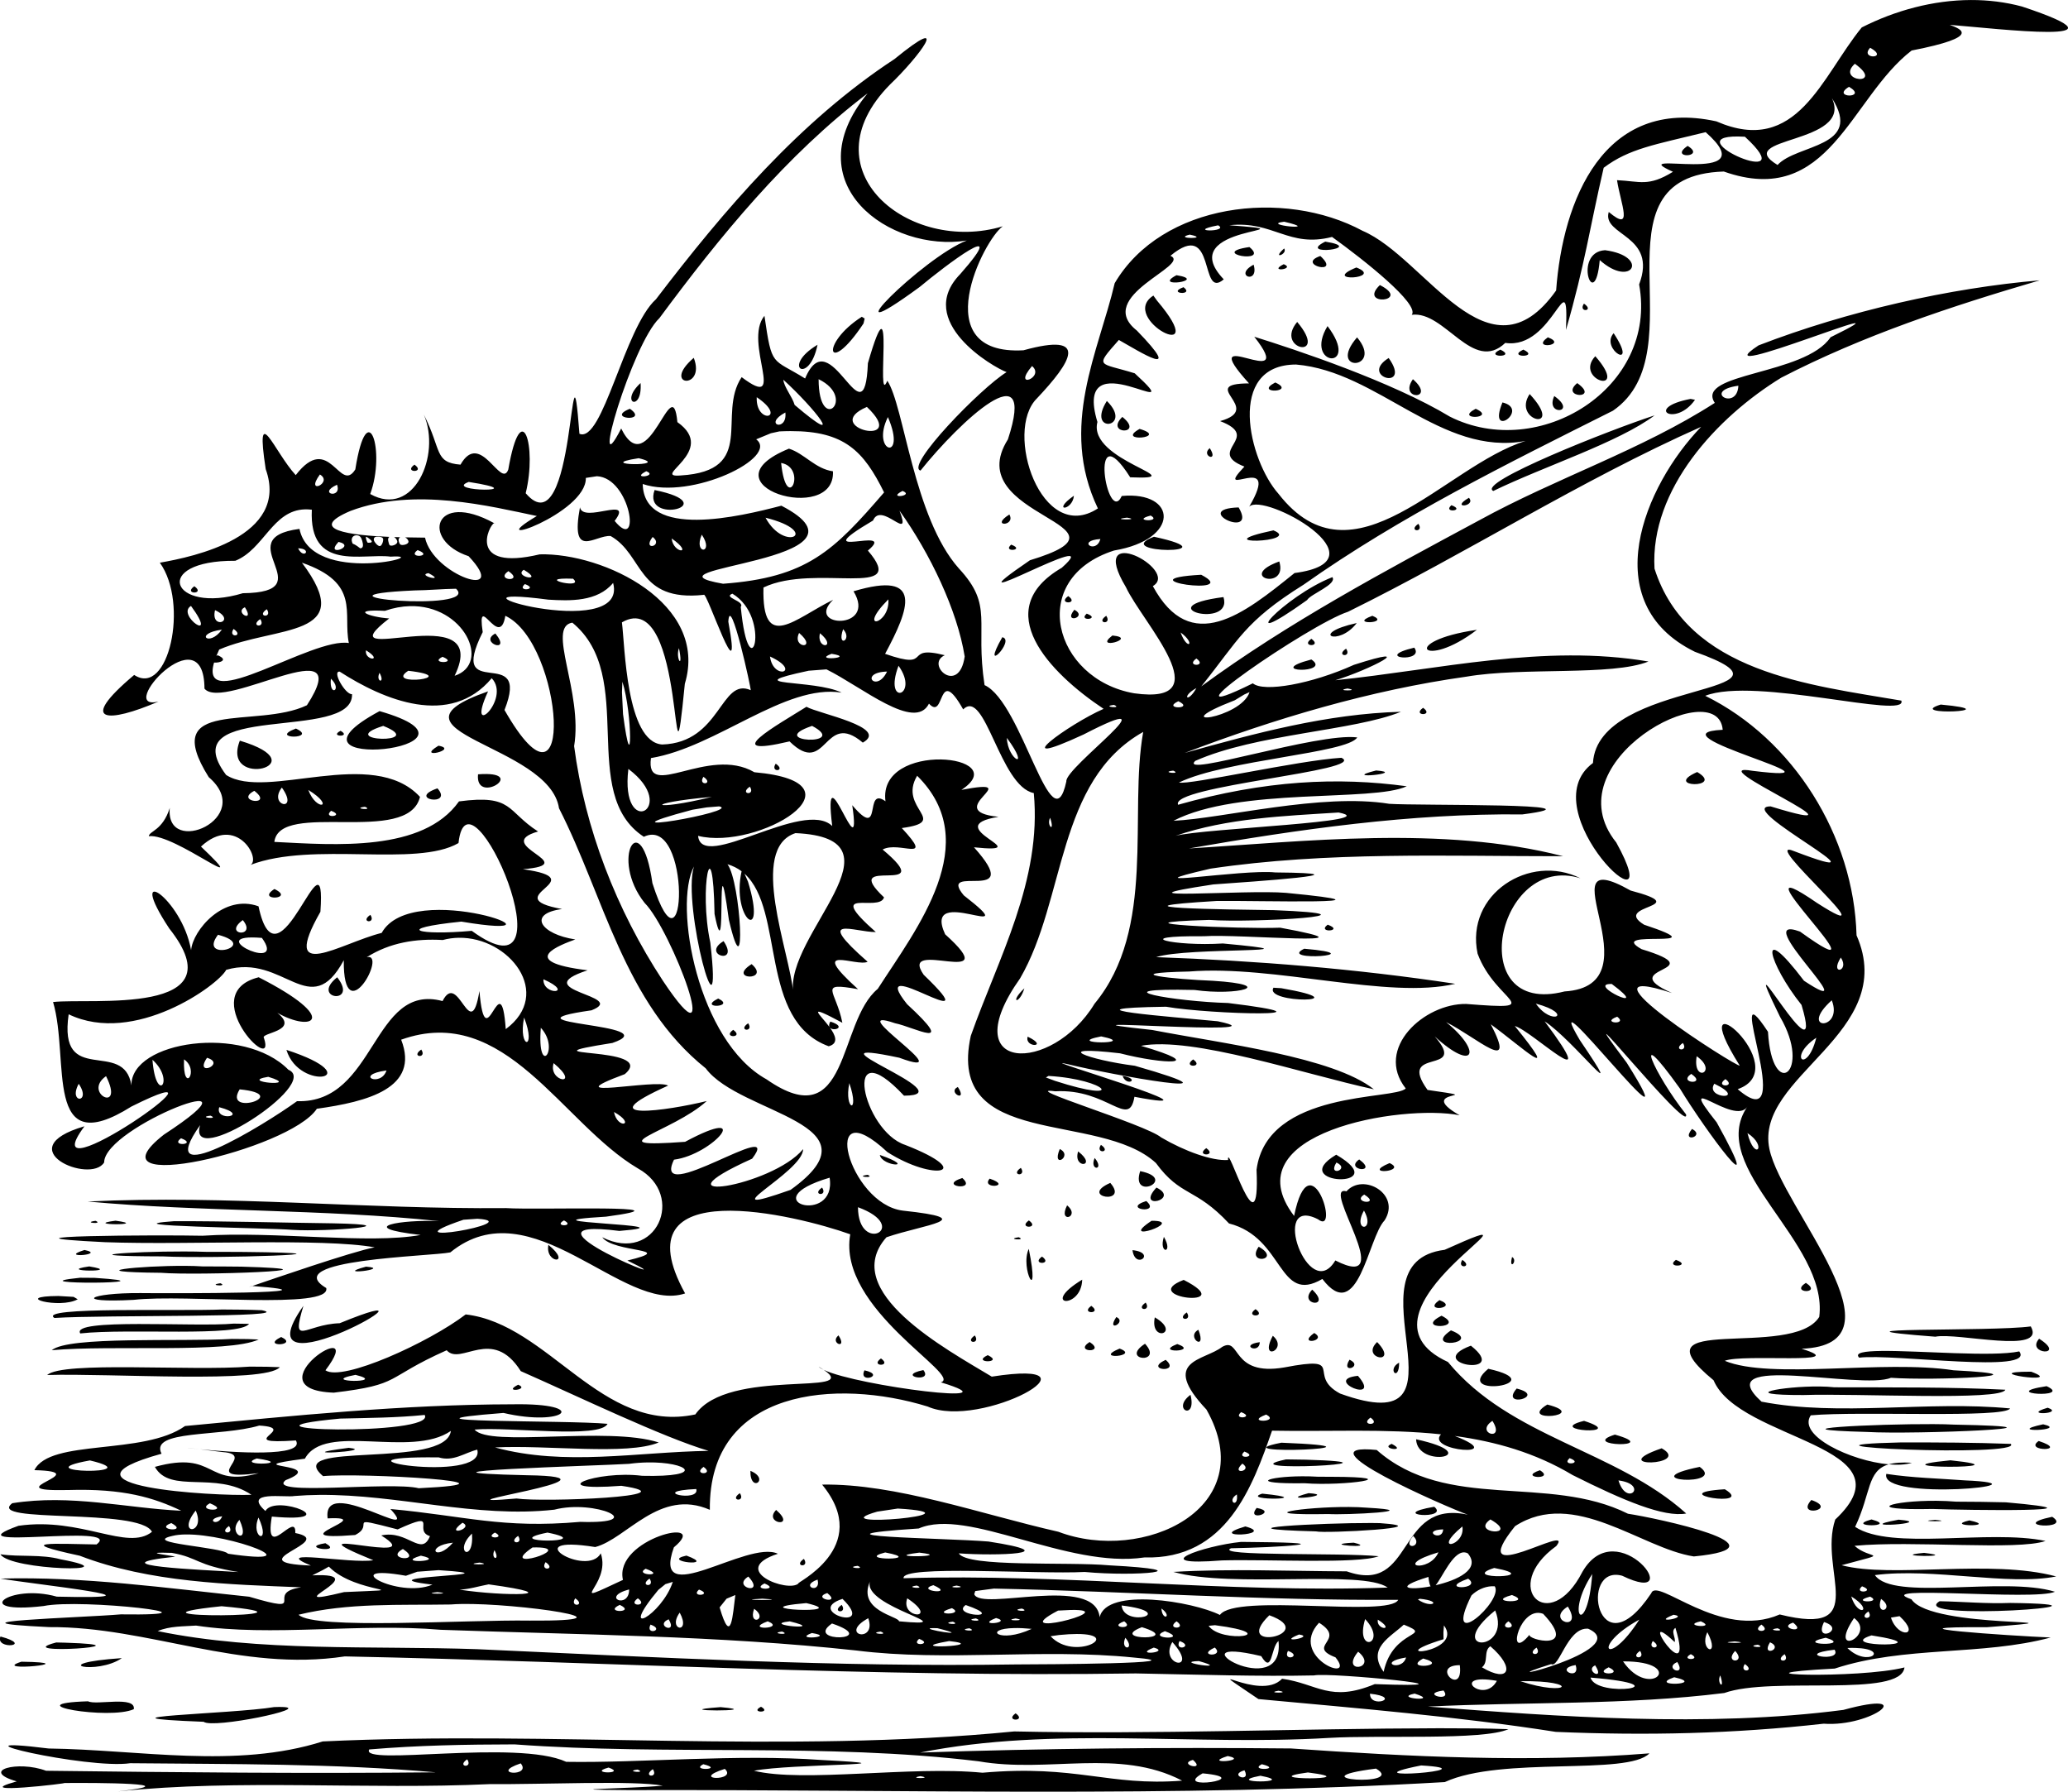 <?xml version="1.0" encoding="UTF-8"?>
<svg width="177.64mm" height="153.88mm" version="1.1" viewBox="0 0 629.44 545.25" xmlns="http://www.w3.org/2000/svg">
<g transform="translate(-25.874 -233.25)">
<path transform="translate(29.643 242.98)" d="m596.14-9.723c-11.503 0.031-23.037 3.168-33.244 8.344-12.177 14.89-19.649 39.307-44.242 28.582-34.396-7.556-46.793 24.103-48.781 51.469-20.571 29.021-39.704-9.98-58.902-18.154-23.96-12.923-61.088-8.47-75.461 15.934-4.838 20.729-17.056 43.562-5.113 68.547-17.242 11.231-28.694-23.498-18.557-33.484 10.422-11.044 16.313-20.275-4.092-14.645-30.014 1.675-12.06-33.766-6.301-37.732-28.398 8.586-60.1-17.022-34.332-43.131 8.785-8.368 19.258-22.36 1.381-7.769-28.827 18.894-51.816 45.872-72.604 73.1-9.645 8.684-16.209 43.929-23.299 40.939-2.881-38.064-0.999 36.009-16.357 18.092 3.538-14.313-1.31-30.082-5.297-7.211-2.216 6.074-8.458-12.181-14.547-1.484-8.059-0.641-5.635-4.39-11.158-15.236 5.321 12.386-3.084 31.597-16.318 24.176 4.801-13.011-0.869-30.713-4.539-7.484-4.734 7.606-7.852-11.637-18.133 1.736-6.529-7.06-12.42-23.23-9.139-1.834 7.355 20.54-21.94 26.692-32.221 28.482 8.923 12.435 2.645 41.029-7.814 34.16-17.629 14.818-7.88 14.669 7.393 8.1-13.401 3.242 13.9-27.145 14.006-3.934 5.871 7.093 46.861-19.131 31.178 5.053-15.382 7.383-45.246-2.587-29.877 21.889 14.515 12.464-13.319 24.548-11.865 9.362-2.183 6.892-6.169 6.973-6.385 8.601 7.881-1.002 32.957 19.424 15.881 3.16 10.788-10.016 18.392 3.841 15.061 5.58 19.057-7.27 50.47 0.843 63.324-6.65 2.895-26.718 36.099 50.089 4.031 26.709-16.142 1.471-24.393-0.619-3.174-2.805 38.056 6.388-14.89-13.456-24.24 3.436-12.541 3.118-31.268 15.713-18.648-6.42 1.96-27.835-12.869 26.486-18.84-1.674-10.607-3.843-19.973 7.256-20.523 13.344-2.779-15.917-20.3-27.292-6.639-6.592 21.259 26.835-24.068 21.066-35.369 22.381 5.19 17.571-3.202 48.801 23.834 31.809 37.196-18.563-31.884 29.649-14.275 5.998-23.548 6.868 1.849 17.783 5.988 11.004-9e-3 -10.946 52.515-30.888 18.191-8.465-24.432 19.112 38.345 4.705 46.547-7.867 15.369-2.147 31.437-6.244 25.662-21.018 31.7-11.348 48.854 25.484 72.07 39.178 14.798 8.154 5.533 29.201-10.869 20.947 3.475 4.831 23.437 3.269 7.656 7.08 22.051 10.635-38.236-13.579-2.445-9.006 24.774-2.006-34.979-2.516-4.049-4.344 28.126-3.794-20.796-1.964-30.492-2.606-42.41 0.395-85.025-4.068-127.29-2 34.456 3.191 71.656 2.228 106.99 5.967-11.152-0.53-26.352 1.85-5.646 4.211-15.771 2.885-44.292-1.226-66.385 0.234-12.515-0.296-69.7 9e-3 -29.621 1.965 25.673 0.922 66.16-1.322 82.018 1.568-6.812 1.244-32.472 10.148-37.248 11.76 30.499 2.313-24.962 2.276-34.008 2.16-15.822-0.103-20.814 3.055-2.106 2.061 15.889-1.823 60.171 3.119 58.627-3.598-14.719-8.732 31.887-9.613 37.766-10.848 24.761-20.141 52.527 18.798 71.459 12.49-20.563-37.235 34.154-23.761 50.262-17.996-4.054 22.808 34.503 42.987 27.576 45.049 24.249 7.329-25.111 1.185-35.611-3.775 11.989 8.136-29.145-0.821-39.115 13.543-28.573 6.095-44.576-27.503-69.895-30.434-11.124 8.514-37.575 20.574-42.689 17.006 13.786-18.171-23.675 5.836 2.527 6.807 20.989-2.523 15.035-4.279 34.375-12.908 4.273 4.871 13.855-7.434 22.553 6.357 17.833 7.858 43.055 20.064 57.164 24.262-21.633 0.324-43.757 4.758-65-1.041 15.699-0.831 40.245 2.487 49.832-1.516-15.564-5.035-51.665 1.572-56.053-3.922 10.553-0.94 38.137 2.885 40.471-1.752-12.235-1.189-71.045-0.221-31.68-3.309 18.698 4.361 26.761-3.049 2.789-2.631-33.29 0.048-66.568 3.454-99.717 6.613-12.708 9.021-41.081 3.807-45.85 13.426 19.691 0.488-13.166 6.573 10.266 6.051 16.914-0.523 26.177 2.359 34.441 6.307-16.817-0.798-33.581-5.123-51.436-2.297-8.292 6.29 38.813 1.327 42.518 8.713-7.512 5.981-21.416-4.598-40.631-1.842-22.18 7.94 32.749-0.966 23.746 5.678-12.634-0.202-25.994-1.065-5.102 3.432 21.201 8.184 45.764 8.745 67.404 9.615-11.761 1.716 3.316 8.51-15.814 2.861-25.156-2.612-50.323-6.197-75.678-5.518 10.164 1.781 54.885 6.407 17.107 5.498-14.655-4.133-26.59 5.489-4.033 2.857 11.357-2.363 57.997 3.016 23.516 2.533-12.017 1.048-57.369 2.204-21.785 3.879 30.192-0.198 58.135 13.745 89.977 8.914 80.261 1.653 160.46 6.413 240.75 5.182 19.799 0.373 37.374 0.962 54.256 0.607 4.207-1.038 55.577 3.989 18.463 2.647-13.678 5.651-17.3-0.072-28.197-1.647-6.929 7.408-27.22-7.41-7.205 6.199 30.293 2.825 60.469 5.271 90.518 9.984 27.58 1.167 54.128 0.587 81.516-2.49 14.828 1.068 29.309-10.585 6.012-4.197-41.585 5.417-87.021 2.011-126.48-1.014 29.865-1.477 60.517-0.398 90.223-4.129 14.562-5.192 53.755 1.622 54.848-7.783-13.795 3.535-57.149 2.257-21.23 0.346 21.288-6.988 44.731-3.814 65.734-9.453-12.699-0.542-53.905-3.318-19.395-3.135 36.58-2.846-16.98 0.781-22.992-8.496-13.231-4.523 37.397 0.547 43.684-2.293-15.547-4.769-49.325 2.97-54.807-5.068 17.691-2.296 40.641 3.323 55.193 0.408-20.028-5.388-49.884 0.651-65.328-3.412 15.649-4.273 8.655-1.567 3.941-5.908 17.501-1.685 49.669 1.504 58.133-1.477-17.323-3.635-46.942 3.031-57.957-4.293 4.883-10.237 3.571-17.091 10.227-19.023-11.534-1.042-27.898-8.73-23.732-14.916 14.81-1.358 59.085 0.955 60.672-2.098-25.075-2.431-51.833 2.562-75.662-2.062-16.628-15.136 30.436-3.486 39.389-7.266 13.087 0.935 50.056-0.693 19.064-2.285-21.473-3.289-55.631 2.919-69.633-2.879 5.36-2.234 39.566 1.329 23.377-3.676 33.148-1.248-5.96-42.685-9.787-60.766-4.694-22.292 39.584-35.169 26.516-65.045-0.81-30.202-19.256-59.713-46.053-72.895 15.158-5.923 61.887 7.376 59.684 1.467-27.889-4.774-65.044-8.544-75.125-40.172-1.4-24.115 19.038-46.146 38.592-58.111 24.947-12.899 51.9-21.781 78.658-29.619-27.358 2.326-58.507 9.352-85.582 19.795-19.363 12.745 52.336-17.443 21.912-2.469-7.78 11.591-41.344 10.781-35.232 19.971-22.294 14.35-48.169 22.807-71.723 35.742-28.883 15.521-58.186 31.156-84.572 50.523 11.441-14.234 13.11-19.678 31.141-30.945 29.421-20.795 62.011-36.831 94.16-52.943 26.435-18.207-8.064-71.487 33.738-72.787 32.119 11.355 38.395-22.377 57.174-36.828 21.821-4.247 14.732-6.598 11.59-7.812 14.628 1.163 58.131 6.43 22.018-5.57-5.088-1.37-10.31-1.998-15.539-1.984zm-25.043 445.63c2.736 0.247 5.203 0.123 7.057-0.486-3.061-0.192-5.325-0.017-7.057 0.486zm-324.12-28.738c-0.456-0.31-0.965-0.637-1.58-0.998 0.318 0.324 0.861 0.658 1.58 0.998zm-173.96-25.543c-0.044-3e-3 -0.065-6e-3 -0.109-0.01-1.31 0.48-0.911 0.354 0.109 0.01zm492.44-376.82c6.029 3.349-3.425 3.663 0 0zm-4.658 4.865c9.438 6.817-6.08 5.526 0 0zm-1.785 7.016c6.072 3.556-5.761 3.519 0 0zm-298.71 1.984c-22.721 27.615 6.92 48.546 30.184 44.795-13.181 5.023-44.08 35.901-14.34 14.143 7.879-6.582 28.206-21.945 12.355-3.932-14.044 14.396 10.131 28.41 14.107 29.84-7.862 4.828-30.966 28.634-26.203 29.961 11.814-14.759 35.712-37.224 26.604-9.5-15.112 23.929 42.603 25.901 6.697 36.793-28.82 19.687 25.004-11.334 9.699 2.287-22.059 12.831-3.867 31.888 12.729 42.93-10.42 4.552-30.824 19.247-6.094 7.803 29.101-15.03-5.799 10.023-5.246 14.285-4.378 20.24-13.42-24.124-24.895-29.311-2.956-19.41 2.876-23.999-7.82-35.506-13.806-15.512-16.68-49.605-21.779-57.117-3.721 9.039 2.661-34.989-5.91-5.34-1.021 25.118-11.402-13.834-19.109 4.656-10.163-6.342-10.078-3.178-12.375-19.08-6.614 8.05 7.331 29.42-6.939 18.666-7.662 11.46 4.899 28.505-18.568 29.92-9.489 0.782 11.578-7.392-0.992-16.234-1.571-16.663-8.703 18.957-17.107 1.941-9.901 19.392 3.337-25.796 11.629-33.574 18.422-24.877 38.597-49.634 63.375-68.426zm293.51 1.473c9.643 15.063-10.72 13.932-16.545 20.332-14.241-8.603 23.185-6.193 16.545-20.332zm-38.434 10.346c19.4 17.085-26.007 4.881-9.941 12.059-7.524 4.631-10.021 2.871-17.035 2.551 1.093 7.16 5.156 16.157-2.514 9.676-2.172 7.324 14.981 6.869 9.244 22.057 5.794 31.524-30.5 53.884-57.619 40.221-17.786-10.727-47.042-20.418-59.518-24.309 14.203 18.054-19.236-5.237-1.594 14.201-16.209 0.082 4.928 7.668-8.809 11.475 13.133 5.02-4.688 9.133 7.402 13.844-10.234 10.792 11.828-5.47 1.457 12.209 4.262-4.592 42.502 16.404 13.797 20.186-15.574 12.571-31.572 25.312-43.125 3.973 8.438-4.875-20.445-20.102-8.197 0.316 4.991 10.75 29.255 36.042 2.512 32.305-24.54-4.265-32.812-34.911-6.127-43.447 20.271-3.392 19.253-18.155 2.353-16.6-4.399 9.614-10.308-26.008 2.568-5.686 20.096 0.837-13.08-4.906-9.975-16.83-7.927-26.069 29.573 1.918 11.357-14.814-10.947-3.413-12.404-1.579-4.836-10.152 6.458 3.629 20.313 12.441 5.484-2.857-13.306-10.509 16.831-19.851 10.219-22.76 14.115-11.737 8.676 13.685 16.229 7.17-16.173-16.876 29.951-14.297 1.691-16.465 13.5-1.425 18.008 6.962 31.27 3.562 9.73 6.993 26.737 20.468 24.266 23.693 10.056-1.312 18.583 17.978 28.465 8.553 14.768 2.237 19.392-25.889 18.469-3.947 5.835-20.228 7.168-30.844 11.475-49.344 7.748-5.852 15.586-7.041 31.031-10.838zm9.863 1.316c0.633 0.006 1.328 0.03 2.09 0.074 18.75 17.24-21.711-0.256-2.09-0.074zm-15.34 2.865c-6.045 4.039 5.84 3.535 0 0zm-122.81 23.07c12.309 2.894-7.729 0.939 0 0zm-20.1 1.1c3.72 2.099-10.534 2.039 0 0zm-8.65 2.83c6.769 1.389-5.466 1.331 0 0zm41.254 2.131c-9.091 4.513 12.998 2.053 0 0zm-23.082 1.652c-12.898 1.855 6.557 5.357 0 0zm10.572 0.426c-4.035 3.596 1.241 1.728 0 0zm97.672 0.531c-10.007 0.609-3.075 19.719-1.615 3.01 9.816 8.767 15.349-1.183 1.615-3.01zm-86.66 1.766c-7.689 2.624 6.708 6.136 0 0zm-11.137 2.494c-5.067 2.573 3.838 1.526 0 0zm-9.164 0.145c-6.407 3.427 1.802 6.183 0 0zm31.271 0.855c-11.265 4.608 8.731 3.421 0 0zm-54.754 2.35c-7.721 4.08 9.997 1.603 0 0zm61.914 3c-6.881 6.588 9.941 5.085 0 0zm-59.768 0.65c-5.361 1.97 3.534 2.66 0 0zm-9.174 2.549c-10.943 6.986 18.558 22.117 1.113 1.551zm131.05 2.451c-1.907 2.876 3.437 2.339 0 0zm-219.8 4c-12.916 8.27-10.582 18.745 0.525 2.041l0.35-1.506zm132.52 1.574c-7.091 8.464 9.989 11.841 0 0zm9.234 1.264c-7.489 12.382 10.436 13.76 0 0zm87.088 2.162c-4.313 4.854 7.913 11.974 0 0zm-20.023 1.252c-5.498 3.882 6.377 2.416 0 0zm-58.074 0.014c-9.391 10.888 8.313 9.892 0 0zm-164.22 2.254c-11.283 6.769-2.552 12.507 0 0zm207.83 1.48c-5.269 2.479 5.269 2.479 0 0zm7 0c-5.269 2.479 5.269 2.479 0 0zm21.902 2c-6.707 7.214 10.906 12.448 0 0zm-274.4 0.496c-10.18 8.731 3.803 9.867 0 0zm211.51 0.057c-9.28 5.754 7.278 10.223 0 0zm-28.188 1.984c25.075 2.122 44.121 28.096 69.877 23.252-24.628 7.572-52.353 45.491-75.215 16.098-9.036-10.127-16.078-39.327 5.338-39.35zm-80.361 0.461c4.098 3.442-6.282 7.389 0 0zm-64.961 4.002c11.835 5.744 0.017 17.216 0 0zm180.89 0c-4.575 6.486 7.329 6.446 0 0zm-191.62 0.168c9.361 8.506 19.733 21.515 3.432 7.664-0.674-2.439-3.268-5.488-3.432-7.664zm149.72 0.832c-6.821 3.56 6.741 3.018 0 0zm-193.18 0.166c-6.673 6.15 0.657 8.984 0 0zm285.09 0.025c-5.483 4.532 7.157 5.072 0 0zm49.047 0.789c-0.347 7.888-11.319 1.598 0 0zm-63.525 2.533c-5.529 8.332 10.992 11.863 0 0zm7.492 0.609c-2.902 6.215 7.299 5.18 0 0zm-242.75 0.359c9.673 6.519-0.354 8.49 0 0zm284.23 0.518c-14.383 2.764-4.602 8.767 1.355 0.268zm-177.66 0.621c-6.477 10.274 8.326 8.249 0 0zm120.41 0.449c-4.771 11.599 8.591 2.085 0 0zm-193.45 1.369c13.377 12.711-14.621 6.301 0 0zm-72.135 0.561c-7.753 3.079 6.073 4.228 0 0zm257.44 0c-6.821 3.56 6.741 3.018 0 0zm-210.12 1.131c0.684 6.049-7.032 3.762 0 0zm264.58 0.877c-13.488 4.368-54.34 20.521-49.105 23.008 15.403-7.491 38.141-14.775 49.105-23.008zm-162.01 0.469c-5.575 5.419 6.979 5.605 0 0zm-71.359 0.047c5.966 13.837-5.363 10.848 0 0zm247.52 2.977c-17.368 17.947-32.201 53.582-1.908 68.453 38.055 13.612-29.55 8.037-31.014 33.848-19.587 14.45 24.156 55.002 7.092 24.189-19.848-24.688 30.925-51.501 32.402-34.299-23.483 1.113 42.742 16.614 9.125 12.494-17.491-3.041 40.36 21.534 5.461 10.818-12.001 0.02 40.233 26.24 7.152 13.629-11.557-4.79 30.908 31.092 6.996 15.773-28.414-19.564 24.749 30.319-5.205 8.697-16.276-5.936 21.501 28.345 1.209 14.963-14.552-19.185-10.78-5.153-0.75 7.361 7.817 26.077-21.387-26.704-6.564 3.572 9.949 16.911-2.423 26.049-3.647 4.598-14.614-22.167 9.978 33.886-9.219 17.467 18.354-6.42-17.846-36.529 0.609-7.193-0.4 0.842-53.102-32.678-20.592-22.072-18.309-8.049 13.485-6.399-9.268-13.346-11.494-6.417 24.854 0.549 0.76-7.443-10.102-6.211 15.935-5.103-4.102-10.395-27.478-15.505 9.074 28.902-20.104 30.705-30.959 7.949-20.613-42.414 4.826-34.441-15.424-7.723-35.115 4.835-31.295 22.947 5.485 14.865 21.921 17.302-3.49 15.301-12.723-0.189-27.97 13.523-18.385 25.715-3.253 3.584-42.22 0.317-45.408 24.744 1.182 26.449-9.014-9.331-8.672-2.971-4.862 0.344-13.196-2.671-20.355-6.865-4.809-4.005-44.012-15.664-32.275-14.041 16.045-0.914 22.467 11.616 24.137 1.67 31.602 5.995-32.866-12.858-20.365-9.934 13.51 3.325 57.779 11.179 20.496 0.498-14.215-1.817-26.212-6.319-4.518-3.791 13.281 3.413 27.288 3.844 6.371-2.287 15.853-2.914 49.167 8.535 70.9 13.242-12.402-9.851-46.195-13.941-67.475-18.059-40.118-4.297 43.406 2.238 19.953-2.648-13.851-1.38-49.392-3.927-15.742-4.426 13.96 2.408 55.419 3.325 18.885-1.135-16.035-0.417-40.618-4.651-10.207-3.965 13.13 1.873 25.63-1.525 5.531-2.799-11.406-0.442-30.061-2.327-7.121-2.82 25.897-2.07 60.615 8.582 80.938 3.738-30.085-4.562-60.76-7.043-91.039-8.111 9.518-3.167 54.193-1.008 20.314-4.158-14.861 0.94-29.267-2.405-5.746-2.203 10.498-0.781 55.993 3.409 23.188-2.6-11.821 0.471-55.039-1.394-21.602-2.367 13.466 0.971 55.988-1.568 19.582-2.971-14.334-0.208-53.492-0.637-17.289-2.795 12.454-0.169 60.079 1.282 21.049-2.473-12.221-1.052-55.899 2.538-22.104-2.559 11.585-0.83 49.88-3.381 18.9-3.648-10.025-1.094-47.302 5.219-19.719-1.162 35.484-5.26 71.714-3.763 107.29-3.773-36.719-9.477-79.181-4.436-113.87-2.371 33.508-5.829 67.359-10.705 101.48-10.355 27.233-3.532-31.787-2.612-40.529-3.225-20.703-3.362-50.625 4.473-65.67 5.164 19.905-10.319 60.757-5.644 71.004-10.506-20.949-2.853-43.071-1.862-69.607 5.629-2.608-5.723 58.325-10.381 49.707-14.295-13.253 0.801-46.316 8.369-49.441 7.529 14.504-6.982 51.302-8.863 54.27-13.727-12.037-1.536-54.457 12.378-49.346 7.16 18.675-8.287 48.398-9.133 62.648-14.963-22.527 0.623-44.321 6.521-65.838 12.535 27.462-10.448 56.495-19.118 85.77-23.221 17.198-2.968 44.275-0.143 55.41-4.611-31.824-5.411-63.747 2.454-95.311 5.699 10.267-3.109 26.317-11.35 5.654-4.686-12.931 5.854-27.501 8.423-30.768 5.625-31.29 15.465 17.567-18.132 28.959-21.77 36.328-17.899 70.457-39.837 107.49-56.287zm-170.91 0.629c-7.632 4.234 9.308 2.714 0 0zm-106.24 0.668c16.354-0.043 22.253 6.043 28.467 18.658-15.376 17.819-23.444 25.915-49.008 27.793-28.376-4.957 50.744-6.643 17.744-23.752-12.647 3.312-41.814 10.312-42.205-6.6 14.941 5.004 41.751-8.193 34.533-13.598l4.484-1.85 2.57-0.562c1.186-0.057 2.324-0.087 3.414-0.09zm127.59 5.182c-2.906 2.362 2.951 4.557 0 0zm-128.08 0.156c-27.145 11.104 14.224 23.509 13.395 6.889-5.414-0.755-8.659-5.39-13.395-6.889zm-45.74 2.908c10.858 2.592-14.702 2.242 0 0zm43.359 1.447c8.119 1.441 1.698 16.068 0 0zm-111.6 0.51c-3.587 2.555 3.587 2.555 0 0zm70.561 2c3.838 1.526-5.067 2.573 0 0zm-99.342 0.996c4.218 2.498-4.767 6.546 0 0zm84.314 0.531c10.306 0.499 13.591 23.602 5.394 13.596 5.938-7.824-9.567 0.893-10.555-4.131-3.006 16.184 4.553 8.376 9.322 8.727 10.148 5.681 7.862 20.093 28.342 17.908 0.784-1.618 12.014 32.627 7.492 8.154 0.534-9.231 7.121 21.139 6.809 20.852-9.217-4.06-8.977 15.979-26.941 16.537-10.996-0.789-11.317-30.096-12.256-37.17 19.888-11.528 14.718 63.585 19.152 18.701 7.382-24.49-24.706-39.9-44.156-39.402-22.298 5.285-15.429-8.976-13.887-9.496-18.288-10.049-22.4 5.215-7.769 10.062 12.915 13.685-10.823 5.796-13.264-5.648-1.483-9e-3 -3.681-0.039-6.074-0.09 0.503 0.245 0.889 0.677 1.022 1.141 0.213 0.743-1.006 1.187-1.822 1.185-0.815-1e-3 -0.918-0.444-1.129-1.185-0.14-0.49 0.024-0.941 0.428-1.178-0.619-0.017-1.184-0.025-1.826-0.047 0.45 0.276 0.803 0.735 0.943 1.225 0.234 0.821-1.041 1.39-1.794 1.389-0.752-5.9e-4 -0.696-0.57-0.93-1.389-0.15-0.528-0.032-1.016 0.311-1.281-11.827-0.499-25.411-2.155-11.797-7.906 19.45-7.34 42.68-1.349 56.707 1.555-18.113 10.711 15.213-0.723 14.91-11.596zm-31.283 14.275c0.085 0.047 0.164 0.085 0.25 0.133-0.04-0.14-0.131-0.173-0.25-0.133zm-7.744-12.537c20.873 3.251-8.161 3.006 0 0zm-40.08 0.848c1.634 4.423-6.173 2.818 0 0zm96.658 1.617c-3.855 10.94 21.731 4.426 0 0zm75.477 0.27c3.838 1.526-5.067 2.573 0 0zm52.156 1.457c-7.075 4.983-0.431 4.697 0 0zm120.23 0.631c-6.06 3.494 2.377 2.677 0 0zm-5.332 2.256c-2.836 2.507 4.561 1.693 0 0zm-64.766 0.676c-14.855 0.468 5.966 10.061 0 0zm-284.17 0.59c0.66-0.018 1.353 0.014 2.082 0.105-0.94 18.982 15.548 13.15 23.967 14.285 14.284-0.926-24.112 9.154-27.732-8.447-22.328 2.896 7.944 19.323-17.24 19.576-21.787 6.579-28.252-10.022-2.287-9.871 8.724-3.504 11.305-15.378 21.211-15.648zm180.95 0.391c9.334 13.054 17.598 30.371 19.842 44.389-1.744 12.035-12.15 2.386-6.064-0.389-13.135-3.36-3.11 4.835-18.162-0.424 7.294-13.581 12.009-25.506-9.613-19.039 7.293 11.966-15.013 11.11-6.213 2.603-11.506 5.555-21.706 16.301-21.195-3.752 15.671-7.522 44.742 3.835 31.781-11.238 9.643-8.052-20.274 3.766 1.572-9.15 2.527-6.065 11.994 7.252 8.053-3zm33.438 1.17c-6.098 3.844 2.063 3.66 0 0zm43.02 0.322c3.719 2.142-6.387 1.642 0 0zm-7.203 0.637c4.913 0.795-6.031 0.647 0 0zm-110.03 0.019c17.253 4.307 5.826 10.845 0 0zm198.71 1.852c-3.435 2.327 1.901 2.885 0 0zm-44.125 2c-22.018 4.672 9.18 3.691 0 0zm-173.99 1.303c4.011 5.981-2.71 6.182 0 0zm-105.11 0.197c1.066 7e-4 1.454 0.634 1.766 1.727 0.312 1.093 0.43 2.231-0.635 2.232-2.492-1.978-2.18-0.887-2.492-1.978-0.313-1.093 0.297-1.979 1.361-1.98zm2.959 0.424c0.126 4e-3 1.547 0.921 1.691 1.427 0.144 0.504-1.043 0.407-1.166 0.411-0.126-2e-3 -0.344-0.412-0.488-0.918-0.145-0.506-0.161-0.917-0.037-0.92zm3.18 0c0.626 6e-4 1.785 8e-5 1.964 0.624 0.179 0.625-0.373 2.241-1 2.241-0.628 1.7e-4 -1.598-1.109-1.776-1.734-0.178-0.625 0.185-1.131 0.812-1.131zm236.6 0.016c-13.885 5.297 25.073 5.431 0 0zm-152.58 0.06c3.565 2.778-3.426 4.492 0 0zm5.785 0.457c7.075 4.983 0.43 4.697 0 0zm130.48 0.178c-1.267 4.795-7.5 0.511 0 0zm-231.88 0.869c5.725 1.311-4.5 4.852 0 0zm204.73 0.84c-2.836 2.507 4.561 1.693 0 0zm-217.03 1.111c4.423 0.101 1.722 3.613 0 0zm36.357 0.545c5.358 1.974-3.539 2.657 0 0zm262.28 3.457c-13.231 4.82 2.784 8.984 0 0zm-297.48 0.381c17.971 6.232 12.424 15.356 14.283 24.453-11.151-1.876-45.735 22.093-41.029 5.951 1.705 0.135 4.551-0.789 1.088-2.242-0.149 0.074-0.24 0.133-0.371 0.203 0.244-0.604 0.52-1.239 0.848-1.928 17.328-7.436 42.547-3.354 25.182-26.438zm67.529 2.162c6.617 3.933-3.301 2.149 0 0zm-4.682 0.406c5.075 3.44-4.303 2.964 0 0zm-24.34 0.609c5.806 2.975-3.815 0.655 0 0zm235.21 0.496c-24.677 1.379 12.955 6.707 0 0zm39.934 0.725c-14.606 5.703-31.303 23.83-7.699 6.971 1.045-1.845 9.196-4.759 7.699-6.971zm-233.2 0.439c0.58-3e-3 1.264 8e-3 2.062 0.037 3.729 3.292-10.769 3e-3 -2.062-0.037zm14.27 1.324c4.952 18.787-58.914-0.069-19.703 5.092 6.513 0.392 14.919 0.695 19.703-5.092zm-26.854 0.344c4.561 1.693-2.836 2.507 0 0zm-100.61 0.656c-3.587 2.555 3.587 2.555 0 0zm79.652 0.766c7.853 7.312-50.2 2.187-12.652 0.516 4.222-0.049 8.431-0.454 12.652-0.516zm84.113 1.504c12.31 7.315 5.133 30.83 2.551 4.014 1.321-1.773-5.565-2.856-2.551-4.014zm102.23 0.73c-3.587 2.555 3.587 2.555 0 0zm47.246 0.307c-23.687 3.05 3.088 9.91 0 0zm-102 0.693c0.605 7.741-9.947 10.015 0 0zm-212.26 2c8.746 11.913-4.705 2.758 0 0zm66.57 0.062c16.527-0.473 24.913 17.527 13.676 21.193 12.015-24.801-40.898-1.192-19.92-17.451-6.109-0.406-12.199-2.869-1.305-2.312 2.66-0.917 5.188-1.362 7.549-1.43zm-50.174 0.328c3.243 4.985-3.397 1.646 0 0zm6.682 0.609c1.901 2.885-3.435 2.327 0 0zm245.8 0.154c-3.656 4.438 4.296 2.333 0 0zm-261.56 0.131c6.939 3.235-1.497 6.256 0 0zm265.32 1.059c-2.836 2.507 4.561 1.693 0 0zm-176.96 0.656c17.773 8.33 21.599 66.899-0.256 28.67 8.26-20.863-17.745-1.458-6.629-23.707-1.925-12.948 5.138 5.705 6.885-4.963zm182.9 0c-3.435 2.327 1.901 2.885 0 0zm81 0c-7.75 2.829 5.901 2.366 0 0zm-338.5 1c1.901 2.885-3.435 2.327 0 0zm94.994 1.086c19.961 16.357 1.547 51.931 21.76 65.168 14.599-6.978 13.061 46.827 2.611 14.1-3.404-24.268-13.135-7.488-2.369 6.025 8.129 8.131 25.001 52.798 5.582 23.721-14.238-21.704-23.762-46.43-27.041-71.428 2.74-16.502-8.532-36.34-0.543-37.586zm238.75 0.117c-14.838 3.292-5.552 7.331 0 0zm-341.86 1.797c3.437 2.339-1.907 2.876 0 0zm185.53 0.07c3.07 3.272-2.079 5.927 0 0zm-189.09 0.141c-3.889 5.468-8.694 1.211 0 0zm381.99 0.057c-23.94 3.486-16.276 12.46 0 0zm-90.182 0.809c4.8 3.507 2.059 5.744 0 0zm-116.12 0.146c5.953 5.087-2.334 4.82 0 0zm6.354 0.082c5.551 4.622-1.24 5.08 0 0zm-98.801 0.078c-5.263 2.757 5.244 6.442 0 0zm187.81 0.617c-6.143 4.693 8.16 0.774 0 0zm-33.516 0.523c-6.992 12.248 4.198 0.839 0 0zm94.074 0.477c-3.587 2.555 3.587 2.555 0 0zm31.324 2.695c-13.184 3.162 3.414 4.751 0 0zm-223.81 0.152c1.444 7.078-1.152 3.078 0 0zm203.05 0.152c-3.435 2.327 1.901 2.885 0 0zm-298.31 0.496c5.62 3.507-0.578 3.222 0 0zm141.72 1.074c7.793 1.229-6.249 2.291 0 0zm-18.76 0.82c9.975 4.58 0.988 7.488 0 0zm-99.664 0.092c5.153 2.109-4.39 2.146 0 0zm229.45 0.518c3.587 2.555-3.587 2.555 0 0zm35 0.295c-15.07 3.962 6.528 4.4 0 0zm-125.66 1.912c6.585 9.224-4.748 12.62 0 0zm-21.932 1.1h2e-3c10.785 5.315 26.911 18.996 31.197 10.43 4.981 5.406 2.464-12.351 10.414 1.752 6.73-6.686 11.138 23.412 21.492 25.465 2.498 26.56-10.756 50.132-19.176 73.879-7.643 34.769 38.942 22.71 56.34 38.691 7.626 10.41 11.887 7.324 22.258 18.408 16.925 4.299 14.849 24.825 28.412 16.889 10.92 14.329 13.866-12.523 18.932-17.82 5.084-7.971-6.457-14.616-11.609-8.842-8.157-2.348 16.266 31.02-3.379 21.029-8.046 13.53-20.089-20.081-5.287-12.539 6.906 5.369-2.403-24.887-7.26-1.004-19.321-25.41 32.901-34.105 50.369-30.645-14.406-8.215 10.538-4.773-9.752-7.707-9.658-13.361 12.735-4.212 2.174-16.293 12.121 11.107 14.62 4.677 3.467-4.348 9.516 4.766 21.785 16.374 13.609 0.668 9.549 6.957 22.139 18.789 7.305 0.518 5.226 1.402 27.441 23.142 9.086-1.422 8.756 5.66 26.416 28.833 10.719 5.723-14.239-24.01 36.079 41.579 14.258 6.861-21.44-28.509 19.535 22.666 18.066 15.73-9.566-11.978-17.246-29.344-1.893-7.908 7.568 12.489 27.214 39.183 11.215 10.34-13.336-16.747 5.482 1.513 9.377-4.84-12.88 18.665 24.755 41.146 21.842 64.047-8.185 13.152-57.656-1.637-32.166 19.279 7.821 18.531 61.227 19.696 37.029 42.393-5.222 15.512 11.327 35.895-16.896 28.879-18.079 7.893-37.346-11.518-39.096-6.463-16.406 24.555-22.191-8.952-8.857-5.322 20.518 9.931-1.405-19.619-12.082-1.219-10.12 19.814-25.234 4.607-7.961-7.826 6.026-7.655-28.804 14.129-12.555-6.045 17.991-11.644 38.328 6.749 54.418 9.217 30.153-2.921-11.635-11.734-20.051-12.996-24.437-12.175-55.037-0.517-76.475-19.406-24.261-2.404 21.42 17.443 27.734 19.701-22.022-4.802-16.114 24.628-36.877 17.232-17.58-0.046-35.196-0.858-52.75 0.176 17.921 5.1 57.418-0.804 65.238 4.766-49.218 1.715-98.092-4.322-147.35-2.842-0.851-4.139 40.506-1.133 55.121-1.908 15.812 1.493 36.81-0.477 7.576-2.014-12.793-1.159-43.254 0.709-45.91-3.647 11.367 0.811 33.403 0.163 9.053-3.603-13.827-1.125-59.261-1.441-21.23-3.969 14.895-6.517 45.177 12.302 68.662 8.816 25.057 0.722 32.964-21.702 38.877-38.578 17.11 0.334 34.535-0.677 51.418 1.109-4.872 5.19 21.322 7.149 4.207 0.502 12.408 1.687 24.48 5.094 35.865 11.9 15.532 7.798 27.782 12.927 34.572 11.693-21.547-19.375-53.47-23.011-72.527-46.111-33.714-15.457 37.25-51.331-1.012-34.133-31.391 3.964 11.474 59.424-31.838 43.732-10.473-5.624 2.455-11.654-16.975-7.941-16.429 2.821-13.103-9.492-18.887-6.254-5.519 4.293-19.062 3.937-4.791 19.074 17.005 30.077-19.325 46.956-45.072 37.189-23.708-5.379-49.55-14.723-71.916-14.352 15.864 19.263-8.874 30.32-7.16 30.059-3.061 3.019-21.592-4.057-6.293-9.008-9.253-4.401-38.734 17.726-31.656-1.959 11.68-9.665-18.364-2.692-15.504 9.91-18.699 8.752-3.362 1.824-6.75-8.078-4.134 7.549-26.288-5.838-1.695-1.92 9.577-2.479 19.593-18.05 34.891-11.328-0.42-37.04 38.78-39.939 66.289-31.434 16.177 7.223 56.004-14.783 19.52-9.096-13.722-8.272-46.649-25.971-32.047-42.416 11.371-3.908 28.949-5.539 4.977-8.105-16.609-2.045-25.685-37.379-4.688-17.809 14.182 9.067 27.252 6.332 5.394-2.197-12.966-4.246-19.621-35.542-0.344-14.975 19.575-0.059-33.966-18.448-1.428-11.545 20.028 7.413-18.306-16.328-1.299-10.5 5.949 1.193 19.295 8.631 3.664-5.803-13.441-16.782 26.759 11.927 5.045-8.955-8.018-11.599 25.62 4.842 6.537-12.312-7.35-15.973 25.582 3.648 5.678-11.844-8.45-10.127 19.185 3.243 3.1-14.629 20.532 2.126-11.435-6.233 7.475-9.271-18.215-1.829 9.593-12.178-11.305-8.199 16.432-10.74-25.547-15.113-23.104 3.463-6.761-4.854-0.612 12.407-10.113 1.199 3.193 21.891-9.221-18.886-6.094 6.336-8.73-8.411-39.741 14.116-40.834 2.992 18.163 4.573 52.847-16.197 17.139-19.361-14.032-8.206-33.29 8.936-31.479-4.309 20.017-3.328 40.819-22.667 58.033-19.918-8.376-4.146-32.784-1.799-10.031-6.668zm-127.29 0.428c17.248 2.006-7.697 4.981 0 0zm145.73 0.238c-3.246 6.727-8.724 0.247 0 0zm-166.59 0.027c13.401 8.638 33.6 17.135 46.26 2 6.081 6.375-8.192 19.438-1.107 4-35.244 12.337 18.698 16.036 21.594 35.58 13.761 26.936 19.765 59.247 44.662 79.148 10.419 14.075 54.283 16.59 25.812 36.98-26.411 9.3 3.881-5.286 3.82-12.391-9.527 11.508-47.377 17.238-15.514 2.898 10.033-13.182-31.04 15.239-23.781 0.303 11.97-1.54 24.759-16.912 3.379-5.436-28.11 2.044-3.854-2.894 6.592-12.412-11.805 2.909-36.77 6.504-11.762-4.691-3.618-2.209-35.653 4.837-13.195-3.488 10.582-8.924-34.226-4.669-3.76-9.492 17.472-5.961-36.698-5.611-6.365-9.936 11.556-4.505-20.301-5.947-1.188-12.18-22.187-2.711-8.027-7.812-3.744-9.389-10.457-1.557-14.765-7.812-4.033-9.252-20.596-3.743 10.565-8.958-11.924-12.125 18.674-1.502-9.94-7.294 4.627-11.473-9.69-6.212-7.542-11.365-24.074-9.158-10.951 15.453-37.639 13.263-56.199 12.326 1.61-12.803 40.72 1.301 44.332-13.705-14.49-15.615-46.734 1.251-59.018-6.676-17.018-22.73 38.885-9.809 38.332-24.582-1.976 0.247-6.232-7.127-3.746-6.852zm12.111 0.346c1.943 3.495-1.34 2.853 0 0zm-14.797 1.803c3.659 3.425-0.623 5.776 0 0zm88.723 0.914c3.13 9.782 3.045 31.589 0.195 9.861l-0.322-6.637zm174.71 1.938c-2.682 4.846-4.722 2.576 0 0zm46 0.131c4.45 0.763-4.45 0.763 0 0zm-29.82 1.092c-2.595 8.169-26.916 11.154-4.482 2.477l2.834-1.725zm-21.68 2.777c5.269 2.479-5.269 2.479 0 0zm232.05 1.014c-11.318 3.489 21.934 2.033 0 0zm-251.63 0.109c2.943 1.237-4.326 0.504 0 0zm-93.607 0.568c-8.771 5.502-27.246 15.75-5.148 10.537 11.484 11.237 10.314-9.797 22.299 0.371 8.264-4.645-13.573-8.838-17.15-10.908zm187.69 0.309c-3.587 2.555 3.587 2.555 0 0zm-317.62 1.01c-35.892 19.325 39.619 11.381 0 0zm1.117 4.498c14.102 5.629-15.392 4.819 0 0zm130.53 0c11.792 6.218-14.684 4.961 0 0zm-157.11 0.807c-8.697 3.27 7.004 3.276 0 0zm13.59 0.686c-3.726 1.929 3.567 1.997 0 0zm244.3 0.34c-4.447 24.935 4.098 59.89-14.812 82.719-13.022 21.472-43.038 21.089-22.668-7.709 13.998-24.075 11.007-60.131 37.48-75.01zm-41.498 1.818c7.529 10.158 0.243 6.945 0 0zm-233.46 0.842c-5.929 15.067 24.479 7.308 0 0zm60.459 1.533c-7.265 4.383 6.466 1.145 0 0zm102.65 5.467c-1.907 2.876 3.437 2.339 0 0zm-44.852 1.598c15.838 11.896-2.605 21.856 0 0zm227.6 0.473c-11.719 2.906 9.918 0.758 0 0zm-61.773 0.053c2.943 1.237-4.326 0.504 0 0zm159.49 0.416c-10.859 4.802 8.618 5.053 0 0zm-368.46 0.609c-0.75-0.011-1.617 0.015-2.611 0.09-0.924 9.054 13.862 0.082 2.611-0.09zm131.04 0.533c20.584 20.333-0.117 46.392-11.986 64.846-12.309 10.167-8.477 45.201-33.865 27.529-20.889-11.549-28.411-52.951-22.078-64.775-3.746 11.853 8.987 58.174 4.973 23.176-3.57-16.644 0.819-36.271 1.287-8.713 4 20.063 0.201-28.583 4.367 1.785 5.507 23.526 3.636-11.629-0.436-16.928 1.645 0.486 3.067 1.212 4.301 2.143-3.217 14.742 7.932 22.761 1.949 3.152l-1.057-2.416c12.337 11.111 4.259 44.722 25.623 52.52 3.158-0.862 2.029-3.413 0.287-5.787 0.926 1.499 5.574-0.047 0.205-1.727-0.413 0.74-0.44 1.276-0.258 1.648-2.969-4.01-7.585-7.452 3.926-1.283-1.948-9.926-7.71-12.447 4.775-10.219-15.82-14.263-0.328-6.66 2.91-8.35-16.677-14.634-4.033-8.99 2.494-9.037-16.068-14.239 1.143-5.799 2.5-10.562-14.277-13.436 17.526 0.476-0.428-14.555 5.097-2.773 15.987 4.412 5.834-6.537 14.923-2.007-1.338-5.918 4.676-15.91zm-65.045 0.318c3.437 2.339-1.907 2.876 0 0zm14.119 3c1.901 2.885-3.435 2.327 0 0zm-142.44 0.273c5.473 7.689-4.334 5.641 0 0zm47.363 0.236c-9.664 3.323 5.013 5.676 0 0zm-39.311 0.49c8.471 5.208 2.493 6.737 0 0zm-16.436 0.266c6.223 4.79-6.298 3.358 0 0zm139.26 1.846c-18.338 4.54-21.814 1.935 0 0zm2.231 2.889c7.232 1.494-40.561 9.623-8.166 1.025l4.393-0.721zm-107.81 0.123c2.943 1.237-4.326 0.504 0 0zm-10.305 1.221c4.561 1.693-2.836 2.507 0 0zm306.66 0.52c14.606 2.907-40.635 4.776-49.619 7.088 15.72-5.396 33.106-6.034 49.619-7.088zm-87.803 1.6c1.625 4.936-1.273 2.349 0 0zm-77.516 4.674c35.119 1.567-3.469 31.098-0.643 48.699-1.103-12.535-13.749-43.97 0.643-48.699zm-158.59 17.008c-5.908 3.759 6.604 3.182 0 0zm29.199 7.856c-3.435 2.327 1.901 2.885 0 0zm-38.826 1.602c4.526 5.49-6.358 4.633 0 0zm330.21 1.398c-3.539 2.657 5.358 1.974 0 0zm-337.76 3.066c13.131 3.483-6.404 8.44 0 0zm10.301 0.818c0.853-4e-3 1.866 0.04 3.061 0.139 7.56 10.468-15.858-0.086-3.061-0.139zm62.928 0.102c15.434-0.293 28.949 17.018 14.355 27.799-1.522-21.063-6.148 10.437-8.014-11.6-2.74 16.776-6.36-6.564-11.225 3.064-21.448-5.797-20.169 31.244-44.293 30.463-10.208 7.402-44.287 28.127-29.49 7.287-4.234 13.901 36.989-12.616 26.871-16.846-13.592-13.846-48.018-8.806-47.789 4.769-2.228-14.47-22.349 0.712-19.1-21.65 20.003 9.632 45.661-8.956 47.953-13.533 17.6-5.105 25.511 16.098 35.783-2.916-0.21 22.242 13.485-2.523 6.986-0.922 7.016-4.454 14.969-5.713 23.137-5.234 1.609-0.434 3.228-0.651 4.824-0.682zm80.652 1.014c-7.043 4.245 5.062 7.492 0 0zm176.73 2.32c-8.428 4.046 21.874 1.849 0 0zm163.33 2.68c2.848 4.248-3.582 5.619 0 0zm-331.52 2c-7.773 4.882 6.03 5.223 0 0zm-150.03 4c-19.572 4.898 5.598 30.552 1.603 18.514-1.296-1.703 11.125-2.01 4.066-7.699 10.507 6.036 19.514 2.022-5.67-10.814zm23.887 0c-8.403 6.72 6.699 8.513 0 0zm62.779 0.615c9.889 4.408-0.25 5.122 0 0zm325.17 1.432c13.132 9.77-8.283-0.236 0 0zm-102.97 1.137c-3.026 4.996 27.61 4.543 2.383 0.146zm-75.82 0.18c-4.714 4.415-1.562 5.135 0 0zm-93.193 3.109c-6.493 3.201 5.646 2.686 0 0zm338.94 0.533c3.665 9.258-10.457 9.407 0 0zm-90.066 1.018c11.862 3.174 4.901 7.048 0 0zm24.76 3.977c3.534 2.66-5.361 1.97 0 0zm-332.71 0.254c3.975 10.203-1.942 9.633 0 0zm68.205 1.746c-3.435 2.327 1.901 2.885 0 0zm-63.109 1.383c6.06 6.572-1.24 15.425 0 0zm58.549 0.617c-3.587 2.555 3.587 2.555 0 0zm112 2c12.287 2.491-12.245 2.347 0 0zm-22.371 0.08c-1.058 3.51 6.784 3.214 0 0zm240.04 0.32c-2.857 11.29-8.886 6.022 0 0zm-40.611 1.6c1.901 2.885-3.435 2.327 0 0zm-384 2c-3.435 2.327 1.901 2.885 0 0zm-41.043 0.098c3.967 13.046 25.918 8.46 0 0zm429.24 1.932c6.767 4.759-1.359 8.419 0 0zm-453.41 0.477c6.04 1.827-4.1 6.095 0 0zm-6.996 0.475c4.909 3.375-0.432 11.047 0 0zm307.15 0.019c-3.587 2.555 3.587 2.555 0 0zm-316.76 0.111c7.047 6.361 1.058 13.814 0 0zm122.11 1.025c8.742 7.256-1.852 5.789 0 0zm-50.873 2.223c-1.739 5.257-10.143 1.412 0 0zm397.12 1.047c5.075 3.44-4.303 2.964 0 0zm-195.62 0.621c18.108 1.071 23.932 8.623 1.938 1.49l-2.744-1.018zm22.525 4e-3c1.362 3.506 5.584 0.814 0 0zm-309.39 0.06c5.831 11.636-7.341 5.18 0 0zm49.371 0.205c10.767 3.258-9.644 1.549 0 0zm443.52 0.703c3.587 2.555-3.587 2.555 0 0zm-266.66 1.227c3.363 9.755-1.688 8.258 0 0zm263.29 0.17c10.674 5.178-3.076 4.677 0 0zm-497.84 0.027c4.065 5.954-3.34 6.171 0 0zm267.58 0.967c-3.397 1.646 3.243 4.985 0 0zm-218.59 0.727c16.406 1.598-5.284 8.483 0 0zm-6.213 5.428c9.896 2.631-1.532 4.598 0 0zm120.14 1.455c6.995 3.88 1.106 5.503 0 0zm-122.8 1.123c2.943 1.237-4.326 0.504 0 0zm450.94 4.031c-3.656 4.438 4.296 2.333 0 0zm16.859 1.275c6.245 4.02 2.229 8.859 0 0zm-476.78 1.57c5.358 1.974-3.539 2.657 0 0zm280 2c-1.907 2.876 3.437 2.339 0 0zm32.059 1c-3.587 2.555 3.587 2.555 0 0zm-44.59 0.277c-2.644 6.341 4.252 2.083 0 0zm5.588 0.723c-1.692 5.443 6.139 4.734 0 0zm78.555 1c-15.639 9.292 18.21 10.61 0 0zm-138.91 0.074c0.642 3.595 11.842 4.133 0 0zm65.393 0.926c-1.779 4.004 3.258 3.909 0 0zm80.51 0.439c-4.728 3.303 6.105 4.51 0 0zm-6.93 0.943c4.465 2.043-2.893 4.574 0 0zm16.18 0.168c-9.056 3.795 5.84 2.647 0 0zm-112.23 1.449c-3.435 2.327 1.901 2.885 0 0zm36.318 1c-3.063 9.359 11.719 2.364 0 0zm-82.961 1.123c-4.305 0.598 2.632 1.113 0 0zm-11.564 0.877c2.311 14.739-24.102 7.125 0 0zm40.387 0.096c-7.826 2.479 4.749 4.174 0 0zm8.332 0.193c-2.913 3.309 7.307 2.462 0 0zm36.707 1.293c-9.866 4.332 5.937 6.797 0 0zm-87.719 1.418c-3.435 2.327 1.901 2.885 0 0zm101.77 0c-6.582 7.118 7.478 3.636 0 0zm63.234 2.123c5.37 3.339-4.015 2.548 0 0zm-66.328 1.973c-7.826 2.479 4.749 4.174 0 0zm-24.104 1.322c-2.934 5.76 4.305 3.57 0 0zm-63.645 0.562c16.487 6.088 0.038 14.623 0 0zm154.01 1.02c3.701 6.577-3.701 6.577 0 0zm-269.84 2.496c15.781 0.983-29.479 8.863-4.25 0.297zm26.342 0.504c3.726 1.929-3.567 1.997 0 0zm141.5 0c-3.587 2.555 3.587 2.555 0 0zm-278 0.086c-10.715 1.389 11.018 1.48 0 0zm315.35 0.025c-11.049 7.351 10.951-0.048 0 0zm-321.43 0.012c-4.305 0.598 2.632 1.113 0 0zm23.936 0.109c-21.294 1.531 27.926 1.993 36.037 2.639 10.499 0.686 36.683-1.516 12.396-1.984-16.144-0.197-32.288-0.689-48.434-0.654zm301.24 4.768c-1.714 5.288 3.079 5.277 0 0zm-44.176 0.123c-4.305 0.598 2.632 1.113 0 0zm-143.17 2.307c-1.095 5.909 7.482 6.047 0 0zm216.21 0.57c-4.031 5.688 7.28 4.137 0 0zm-69.992 0.656c-2.776 5.95 3.639 17.924 0 0zm-287.41 0.344c-8.396 2.634 6.992 1.431 0 0zm318.98 0.049c0.824 6.165 7.474 0.783 0 0zm-288.73 0.402c-16.506-0.031-36.099 1.421-6.41 1.494 15.102 0.77 66.422-0.915 24.719-1.348l-5.691-0.027-5.887-8e-3c-2.079-0.073-4.372-0.107-6.731-0.111zm261.19 1.549c-3.587 2.555 3.587 2.555 0 0zm143.07 0.123c-1.105 4.373 1.925 1.128 0 0zm-15.127 0.877c-1.907 2.876 3.437 2.339 0 0zm65 0c-3.539 2.657 5.358 1.974 0 0zm-453.72 1.828c-13.666-0.082-33.287 1.889-7.406 2.107 10.856 0.919 59.958-0.876 24.473-1.869l-5.484-0.049-6.24-0.018c-1.559-0.107-3.389-0.16-5.342-0.172zm-29.219 0.172c-11.089 1.575 11.244 1.809 0 0zm84.25 0.07c-10.677 2.885 8.376 0.654 0 0zm-87.039 3.375c-21.551 2.191 31.513 1.786 4.393 0.033zm305.02 0.582c-13.24 8.068-0.224 9.204 0 0zm30.896 0.076c-14.385 5.464 17.495 8.921 0 0zm189.37 0.896c-5.08 3.258 5.261 3.422 0 0zm-482.58 0.123c-4.305 0.598 2.632 1.113 0 0zm332.32 1.943c-4.571 4.773 6.232 5.84 0 0zm-381.62 1.934c-14.611 0.08 0.471 4.055 5.881 1l-1.264-0.734zm420.34 1.252c-5.498 3.882 6.377 2.416 0 0zm-89.398 0.748c-3.435 2.327 1.901 2.885 0 0zm-256.37 1c-21.173 29.867 49.911-10.671 11.047 5.283-10.623 0.36-14.873 7.479-11.047-5.283zm239.81 0c-3.587 2.555 3.587 2.555 0 0zm50 1c-3.587 2.555 3.587 2.555 0 0zm-314.59 0.107c-12.539 0.567-56.454-0.906-50.998 2.578 15.333-1.003 74.353-3e-3 63.156-2.359-4.05-0.168-8.105-0.201-12.158-0.219zm293.65 0.893c-3.435 2.327 1.901 2.885 0 0zm77.547 1c-8.736 4.422 7.913 3.945 0 0zm-98.984 0.391c-3.322 4.978 3.402 1.558 0 0zm11.705 0.109c-1.579 7.9 8.266 4.795 0 0zm-280.36 1.902c-11.703 1.096-49.686-1.757-46.697 2.988 14.787-1.623 48.331 1.15 51.387-2.914zm546.99 0.852c-11.885 1.663-68.762 0.101-29.066 3.133 6.823-1.372 33.919 5.553 29.066-3.133zm-253.36 1.018c-4.028 2.187 2.739 7.017 0 0zm76.877 0.188c-8.961 6.056 10.223 3.991 0 0zm-41.629 0.799c-5.45 3.921 4.311 2.425 0 0zm-144.79 0.721c-2.906 2.362 2.951 4.557 0 0zm41.498 0.021c-3.435 2.327 1.901 2.885 0 0zm90.697 0.109c-4.404 8.225 4.97 4.172 0 0zm-301.83 0.363c-6.493 3.201 5.646 2.686 0 0zm535.07 0.527c-4.229 4.819 8.638 5.495 0 0zm-550.07 0.062c-15.739 0.923-49.712-0.922-54.83 3.438 18.422-1.665 53.53 1.037 62.979-3.252l-3.277-0.143zm261.07 0.938c-5.08 3.258 5.261 3.422 0 0zm87.508 0.01c-5.314 5.114 6.947 7.253 0 0zm-35.729 0.041c-6.436 0.869-0.027 3.826 0 0zm-34.918 0.475c-7.894 5.122 5.796 6.322 0 0zm9.814 0.094c-7.436 2.86 6.974 2.399 0 0zm89.369 0.496c-15.007 5.605 12.424 9.841 0 0zm-106.92 0.885c-8.47 3.542 6.518 2.371 0 0zm231.92 0.719c-5.247 0.057-8.29 0.552-6.809 2.041 10.658-1.257 53.833 5.009 48.721-1.898-8.158 1.738-30.368-0.267-41.912-0.143zm-272.05 1.281c-5.269 2.479 5.269 2.479 0 0zm-32.5 1c-3.587 2.555 3.587 2.555 0 0zm142.61 0.383c-2.893 4.574 4.465 2.043 0 0zm-55.959 0.043c-6.954 3.245 4.899 4.162 0 0zm71.059 0.859c-3.865 2.065 0.034 6.061 0 0zm-349.82 1.207c-18.202 1.41-56.83-1.746-61.695 2.551 19.132-0.597 66.438 2.684 70.838-2.381l-3.943-0.129zm376.96 0.656c-11.241 9.236 20.354 4.527 0 0zm-171.95 0.396c-8.693 1.771 3.186 4.042 0 0zm-17.928 0.078c-2.036 4.286 6.806 1.485 0 0zm355.11 0.412c-17.728-0.021 11.166 4.105 0 0zm-510.02 0.965c10.579 2.591-12.125 2.28 0 0zm305.11 0.293c-11.132 1.145 7.675 8.89 0 0zm-255.61 2.707c-5.067 2.573 3.838 1.526 0 0zm465.22 0.441c-15.494 2.356 8.289 3.793 0 0zm-69.072 0.096c-11.246-0.123-26.071 2.653-4.906 2.603 16.338-0.559 60.283 1.825 61.416-1.615-17.32-0.866-34.688-0.685-52.025-0.742-1.345-0.153-2.878-0.229-4.484-0.246zm-92.223 0.627c-5.324 6.176 9.545 2.375 0 0zm-99.275 1.902c-6.041 4.493 2.018 8.089 0 0zm108.6 2.967c-9.489 5.712 13.456 3.434 0 0zm152.31 0.967c-8.483 2.491 5.468 1.917 0 0zm-245.51 1.344c4.561 1.693-2.836 2.507 0 0zm7.637 0.736c4.57 2.425-6.927 2.59 0 0zm-256.13 0.119c3.827 6.557-65.604 4.84-25.699 1.105 8.579-0.207 17.149-0.24 25.699-1.105zm287.88 0.801c3.587 2.555-3.587 2.555 0 0zm37.107 1c4.17 6.608-5.638 3.746 0 0zm27.893 0c-12.604 3.081 14.092 4.544 0 0zm106.29 0.99c-17.507-0.09-51.229 1.543-20.096 2.387 14.335 0.841 69.332-1.438 26.369-2.236-1.603-0.09-3.772-0.138-6.273-0.15zm33.449 0.055c-12.51 2.663 8.154 1.879 0 0zm-542.98 0.385c12.741 0.743-8.782 5.913 11.166 4.531 2.991 5.225-19.615 3.628-29.186 2.688 1.761 0.208 3.51 0.412 6.891 0.846 11.034 0.773-8.344 8.928 11 6.41-16.319 4.593-12.726-7.116-31.631-1.904 4.657 8.343 18.485 1.15 29.398 8.5-11.204 0.445-63.546-2.519-27.369-12.5-3.728-7.351 17.961-5.074 29.73-8.57zm-18.02 7.219c-5.425-0.642-4.526-0.445 0 0zm76.359-5.596c-1.575 11.822-51.711 2.906-38.91 13.766 11.398-1.09 65.209 1.964 29.131 3.68-8.758-2.133-46.558 2.489-40.551-2.441 13.931-5.377-16.889-3.55 5.889-6.547 6.066-11.206 32.247-0.016 44.441-8.457zm354.29 1.131c-11.356 3.567 14.851 4.171 0 0zm-60.514 1.418c0.342 9.207 21.859 4.784 0 0zm189.5 0.52c-4.811 3.31 9.795 3.195 0 0zm-41.744 0.432c-43.506 1.014 37.241 4.648 33.254 0.451-11.078-0.42-22.169-0.449-33.254-0.451zm-188.75 0.092c-20.987 4.049 39.249 1.526 0 0zm33.564 0.355c-3.841 1.523 5.063 2.576 0 0zm-317.44 1.199c-20.204 2.637 9.232 1.004 0 0zm399.62 0.145c-17.817 6.136 9.511 5.323 0 0zm-360.5 0.414c2.901 10.718-51.211 1.856-11.725 2.359 4.468 1.364 7.891-1.421 11.725-2.359zm233.49 0.586c4.561 1.693-2.836 2.507 0 0zm99 2c4.561 1.693-2.836 2.507 0 0zm-399.6 0.098c12.34 1.752-6.815 2.391 0 0zm313.29 0.279c-19.31 4.093 41.343 1.114 5.947 0.088zm202.2 0.279c-26.297 2.572 25.732 2.668 0 0zm-566.28 0.037c19.251 4.551-21.565 3.862 0 0zm169.69 0.611c12.328-0.219 18.389 4.547-1.596 4.07-13.871-1.774-30.902 4.901-6.344 3.041 22.256 3.282-24.115 5.057-31.889 3.865-30.323 2.592 38.028-6.594 3.232-7.078-45.241-1.035 22.155-2.903 30.986-3.469 1.959-0.265 3.848-0.398 5.609-0.43zm181.09 0.352c3.469 2.302-3.848 3.644 0 0zm-164 1c3.587 2.555-3.587 2.555 0 0zm303.2 0c-21.115 4.315 8.441 6.104 0 0zm-48.645 1.023c-6.999 2.38 4.961 3.051 0 0zm-240.3 0.188c-0.142 6.974 6.14 2.484 0 0zm345.74 0.92c-2.256 8.526 52.453 3.176 23.887 1.978-7.969-0.605-15.973-0.762-23.887-1.978zm-177.82 0.736c-10.728 0.048-16.869 2.366 0.795 2.115 12.114 0.93 31.898-1.92 8.055-1.965l-4.027-0.018c-1.664-0.1-3.29-0.14-4.822-0.133zm96.291 1.254c9.399 1.221 2.528 8.327 0 0zm-280.69 2.623c1.214 4.195-15.066 0.686 0 0zm313.06 0.068c-19.579 1.232 9.734 5.861 0 0zm-299.79 1.188c-3.435 2.327 1.901 2.885 0 0zm173.11 0c-10.792 2.812 9.495 0.612 0 0zm-14.109 0.146c-7.18 2.235 18.042 1.812 0 0zm-7.721 0.234c0.57 4.539-3.319 2.056 0 0zm-279.31 0.15c24.17-0.227 47.598 7.16 71.555 4.498 12.336-3.232 29.445 4.404 7.91 3.707-23.87 2.11-35.01-1.813-57.795-3.912 10.091 11.036-20.885-10.743-19.109 2.852 16.161-0.79-16.399 7.045 8.369 5.061 6.418-3.231-3.646-6.012 12.936-1.703 13.114-6 4.454 0.336 9.846 2.053-2.644 6.447-6.77-2.013-14.836-0.213 15.819 9.788-31.352-4.258-2.406 7.543-6.905 1.146-31.881-3.695-19 1.615-23.21-0.903 8.493-7.291-4.75-9.898 0.343-7.214-9.575 9.457-7.143-5.002 23.252 2.083 1.131-7.115-1.955-1.705-7.082-6.344 6.087-4.003 8.852-4.561 2.518-0.206 5.027-0.311 7.527-0.334zm454.16 1.549c-4.986 5.529 8.437 2.91 0 0zm38.121 0.244c-13.624-0.113-23.453 2.958-1.236 2.49 10.223 0.378 56.886 1.021 22.324-2.027-5.032-0.133-10.066-0.179-15.1-0.199-2.019-0.166-4.042-0.248-5.988-0.264zm-525.56 0.756c6.778 2.698-4.688 2.49 0 0zm372.67 1.059c-15.032 2.571 4.871 4.05 0 0zm-26.039 0.066c-13.73-0.075-30.933 2.593-6.164 2.152 4.853 0.335 30.745-0.889 11.703-1.936-1.687-0.14-3.578-0.206-5.539-0.217zm-28.02 0.289c-3.534 4.448 6.894 1.213 0 0zm-109.24 0.191c27.848 1.66-24.806 6.24-6.254 0.939zm-37.021 0.422c-4.112 4.23 6.492 5.663 0 0zm-176.67 0.191c3.304 7.228-6.194 7.824 0 0zm8.072 1.732c-1.362 3.506-5.584 0.814 0 0zm557 0.162c-13.943 2.902 6.384 4.145 0 0zm-545.96 0.226c4.024 8.631-2.597 6.328 0 0zm374.96 0.58c9.345 5.32-6.302 4.394 0 0zm116 0c-8.661 2.364 8.661 2.364 0 0zm8.25 0.07c-15.671 2.889 12.35 1.052 0 0zm11.121 0.049c-7.338 0.537 6.84 0.604 0 0zm-516.12 2e-3c3.727 8.136-4.066 4.404 0 0zm526.53 0.17c-8.252 1.922 9.493 2.009 0 0zm-458.65 0.709c3.788 1.755-5.885 4.448 0 0zm276.58 0.084c-14.646-0.047-49.659 1.673-16.807 2.549 2.604 0.701 38.502-1.179 19.438-2.516-0.769-0.02-1.654-0.03-2.631-0.033zm-365.2 0.016c5.609 3.014-5.541 2.072 0 0zm17.561 0.9c1.901 2.885-3.435 2.327 0 0zm309.34 0.129c-13.006 3.811 10.014 2.7 0 0zm66.061 4e-3c1.026 6.094-9.753 8.076 0 0zm-5.846 0.887c-0.28 4.071-6.898 0.231 0 0zm-288.62 0.98c3.726 1.929-3.567 1.997 0 0zm16 0c16.303 3.255-16.14 3.236 0 0zm-22.977 0.303c0.676 9.144-5.853 5.584 0 0zm-87.277 0.268c13.864-0.235 39.934 9.838 13 5.859-1.61-2.071-26.852-3.199-16.84-5.43 1.101-0.272 2.406-0.405 3.84-0.43zm101.31 0.43c1.901 2.885-3.435 2.327 0 0zm272.44 0c3.479 3.549-3.882 4.634 0 0zm-52.389 1.834c-11.442 1.159-29.61 7.519-5.822 5.633 13.761-0.406 41.312 1.152 47.709-1.272-11.498-1.152-50.369 0.097-44.969-2.424 14.611-0.266 35.28-1.622 7.742-1.883zm34.283 0.234c-11.448 0.562 8.056 1.933 0 0zm-274.16 4e-3c-5.389 6.177-8.628 0.896 0 0zm-38.834 0.158c-8.595 1.39 5.845 3.222 0 0zm64.361 1.281c12.208 0.181-12.661 7.752-1.301 6e-3 0.473-0.01 0.907-0.012 1.301-6e-3zm-40.766 0.488c6.445 4.204-5.877 3.219 0 0zm27.865 0.346c1.943 3.495-1.34 2.853 0 0zm287.32 0.654c-2.69 6.423-14.41 4.274 0 0zm7.846 0.018c0.358 0.011 0.719 0.103 1.084 0.291 4.097 4.84-3.196 8.198-9.779 9.715 2.042-2.408 5.181-10.116 8.695-10.006zm-176.23 0.031c12.935 2.437-9.928 2.522 0 0zm10.383 0.051c11.508 1.327-13 1.603 0 0zm-230.47 0.014c0.708 8e-4 1.678 0.02 2.973 0.062 8.241 1.477 7.161 3.72 20.309 5.836-10.748-0.662-44.637-1.991-19.295-4.676-0.955-0.315-8.941-1.228-3.986-1.223zm536.28 0.057c-11.888 1.115 11.828 1.389 0 0zm-585.49 0.438c2.944 4.973 40.847 5.735 18.352 1.533-6.015-1.617-12.274-0.66-18.352-1.533zm208.8 0.393c-8.335 1.798 9.957 3.653 0 0zm-80.83 0.025c8.503 1.764-8.644 2.556 0 0zm116.58 0.975c-3.435 2.327 1.901 2.885 0 0zm-78.619 1c3.437 2.339-1.907 2.876 0 0zm-20.061 0.129c4.913 0.795-6.031 0.647 0 0zm115.04 0.994c2.943 1.234-4.326 0.509 0 0zm-160.95 0.236h2e-3c8.345 8.563 28.506 6.636 4.635 7.75-22.705 5.541 10.747-6.102-9.678-5.094l3.166-1.594zm354.7 0.404c16.009 3.039-11.436 3.648 0 0zm-258.28 0.236c6.792 2.413-3.783 2.12 0 0zm-63.031 0.432c26.974 1.712-25.432 1.707-1.852 4.406-10.543 4.45-29.715-6.545-8.086-2.697l3.447-1.225zm351.14 1.18c-1.386 19.6-8.544 13.135 0 0zm-256.86 0.771c5.493 5.899-5.308 3.34 0 0zm207.01 0.105c0.149 1.513 0.372 2.413 0.658 2.875-6.689 1.273-11.545 0.48-0.658-2.875zm-237.07 0.512c1.901 2.885-3.435 2.327 0 0zm249.17 0.027c4.601 3.404-9.947 3.519 0 0zm-198.02 0.281c1.135 4.647-5.693 1.943 0 0zm15.945 0.549c-2.525 7.824 30.2 14.153 8.844 12.143-0.068-1.548-12.774-3.17-8.844-12.143zm-60.02 0.143c-3.292 10.104-17.265 17.837-4.393 2.426l2.147-1.74zm27.912 0.482c5.153 2.109-4.39 2.146 0 0zm-83.961 0.271c25.491 3.514 4.74 3.716-8.846 1.615 3.013-0.129 5.897-1.072 8.846-1.615zm135.35 0.246c7.143 3.127-5.811 1.732 0 0zm-5.023 0.123c3.123 1.239-4.321 0.547 0 0zm12.082 8e-3c4.45 0.763-4.45 0.763 0 0zm162.84 0.201c0.325-0.019 0.649-0.019 0.975 2e-3 2.914 4.358-16.163 21.073-7.086 2.787 1.619-1.582 3.838-2.657 6.111-2.789zm112.77 0.014c4.561 1.693-2.836 2.507 0 0zm-264.23 0.697c41.057 0.853 81.969 3.675 123.06 3.422-2.697 5.49-49.568-2.122-54.273 4.602-8.099-4.073-34.534-8.524-36.602 0.707-1.366-13.169-36.252-1.655-38.17-7.027l0.301-0.951zm-111.03 0.254c0.048 6.186-8.894 2.386 0 0zm21.268 0.049c4.561 1.693-2.836 2.507 0 0zm-79.613 0.779c6.073 0.618-6.073 0.618 0 0zm118.65 0.275c4.554 3.628-5.071 1.665 0 0zm-27.977 0.602c-0.806 5.935-1.236 15.925-4.783 3.768l2.109-2.647zm236.38 0c7.147 2.666-8.798 2.362 0 0zm103.26 0.43c7.159 4.403 1.995 6.556 0 0zm5.766 0.062c4.098 2.089-6.659 1.736 0 0zm-394.14 0.508c3.437 2.339-1.907 2.876 0 0zm19.059 0c3.587 2.555-3.587 2.555 0 0zm82 0c10.121 6.715-2.275 6.36 0 0zm-44.121 0.111c10.323 0.549-10.819 0.514 0 0zm200.12 0.029c7.245 0.714 3.556 3.133-0.576 0.227zm-175.71 0.029c10.743 10.525-12.069 3.921 0 0zm316.11 0.018c4.585 3.224-1.969 5.543 0 0zm17.826 0.703c-10.569 6.241 62.673 1.022 21.5 0.521-7.178 0.284-14.332-0.39-21.5-0.521zm-344.96 0.568c15.336 3.533-21.819 1.879 0 0zm-105.1 0.273c17.223-0.335 56.146 5.295 20.957 5.055-19.437-0.321-65.732 2.863-70.389-1.789 15.133-3.688 30.85-2.857 46.305-3.117 0.927-0.079 1.979-0.126 3.127-0.148zm48.326 0.266c5.269 2.479-5.269 2.479 0 0zm67.561 0c-3.435 2.327 1.901 2.885 0 0zm37.74 0.045c13.197 4.522-4.863 3.377 0 0zm47.449 0.143c17.645 2.137 0.684 6.933 0 0zm-273.95 0.223c37.653 3.427-37.595 3.916 0 2e-3zm409.76 0.092c4.979 8.005-7.104 4.441 0 0zm-187.44 0.498c4.308 2.239-7.309 2.115 0 0zm63.752 0.104c3.516 2.555 0.238 3.953 0 0zm-42.453 0.019c3.123 1.239-4.321 0.547 0 0zm-81.516 0.066c4.585 3.224-1.969 5.543 0 0zm97.777 0.357c12.922 0.229-21.935 8.916-5.271 0.193l3.867-0.189c0.52-0.011 0.987-0.011 1.404-4e-3zm127.78 0.152c5.227 12.936-16.165 13.049 0 0zm113.6 0.301c1.901 2.885-3.435 2.327 0 0zm-361.81 0.359c3.645 6.707-3.931 5.481 0 0zm261.48 0.074c0.43 0.024 0.875 0.117 1.332 0.293 11.086 11.735-5.1 7.87-4.137 6.34-6.893 8.374-3.653-6.998 2.805-6.633zm41.014 0.582c5.237 0.772-7.312 2.924 0 0zm-123.03 0.148c15.707 5.651-11.993 11.636 0 0zm191.82 0.275c6.718 6.161-0.537 6.925-2.619 0.439zm-274.99 0.561c5.404 1.479-6.723 2.601 0 0zm261.15 0c7.047 5.278-8.404 12.534 0 0zm-300.06 0.059c2.744 7.78-9.37 5.163 0 0zm32.766 0.064c3.123 1.239-4.321 0.547 0 0zm12.082 0.01c4.45 0.763-4.45 0.763 0 0zm106.39 0.197c7.156 7.617-3.278 10.861 0 0zm-212 0.055c2.942 4.737-4.444 1.97 0 0zm295.45 0.102c-9.715 15.22-14.942 8.226 0 0zm-79.592 0.012c5.62 3.507-0.578 3.222 0 0zm-185.69 0.504c5.901 2.366-7.75 2.829 0 0zm108.5 0c3.534 2.66-5.361 1.97 0 0zm15.939 0c3.587 2.555-3.587 2.555 0 0zm101 0c3.587 2.555-3.587 2.555 0 0zm58.561 0c5.329 2.37-6.428 1.396 0 0zm-277.31 0.016c12.324 2.977-9.579 1.041 0 0zm49.668 0.107c2.943 1.234-4.326 0.509 0 0zm265.15 0.102c7.026 2.199-3.309 6.723 0 0zm-9.412 0.174c4.558 3.626-5.072 1.666 0 0zm-144.29 0.035c8.57 5.343-4.107 7.008 5.006 10.535 6.749 8.335-14.684-0.121-5.006-10.535zm-148.24 0.23c15.278 5.223-8.767 5.993 0 0zm-55.24 0.336c4.67 1.655-1.727 3.467 0 0zm338.12 0c3.587 2.555-3.587 2.555 0 0zm-108.84 0.018c9.425 3.782-3.271 1.033-6.141 14.357-5.175-7.175 2.002-10.508 6.141-14.357zm-57.488 0.162c21.505 2.801 1.987 5.794-1.926 0.195zm69.703 0.07c6.402 8.485-20.403 10.459-0.127 4.203l-0.029-2.102zm-379.82 0.051c22.962 3.482 49.804-0.835 74.461 1.281 42.164 1.525 84.459 1.743 126.43 6.295 27.373 3.466 56.405-0.69 84.43 2.141 21.77 1.86-27.904 2.087-35.77 2.107-54.698 0.86-109.33-2.17-163.92-4.637-32.312-1.121-66.167 0.888-97.311-5.506 3.669-1.567 7.788-1.398 11.68-1.682zm287.88 0.486c13.342 4.078-10.8 4.162 0 0zm162.4 0.213c6.208 20.529-12.897-7.647-0.236 4.318 0.439-1.317-1.309-3.333 0.236-4.318zm-201.14 0.053c1.417-0.024 3.143 0.045 5.207 0.246-9.928 4.625-15.127-0.078-5.207-0.246zm-24.895 0.019c0.353-5e-3 0.814 3e-3 1.402 0.027 12.511 3.128-6.702 0.052-1.402-0.027zm11.129 0.051c3.123 1.239-4.321 0.547 0 0zm246 0c3.123 1.239-4.321 0.547 0 0zm-58.24 0.117c0.189-8e-3 0.382-4e-3 0.578 0.014 14.773 6.536-35.032 18.198-11.256 10.766 2.382 1.368 4.813-10.537 10.678-10.779zm-128.24 0.76c7.774 2.85-5.928 2.348 0 0zm-116.52 0.123c3.123 1.239-4.321 0.547 0 0zm30 0c3.123 1.239-4.321 0.547 0 0zm251.62 0.191c4.214 8.021-2.698 5.729 0 0zm-272.56 0.256c7.793 1.229-6.249 2.291 0 0zm80.645 0.291c14.23-0.023-0.765 8.46-7.996 0.682l2.6-0.373c2.139-0.212 3.924-0.306 5.396-0.309zm67.633 0.154c5.237 0.772-7.312 2.924 0 0zm174.23 0.271c22.906 3.548-11.947 3.805 0 0zm-569.48 0.334c-1.743 4.194 10.584 2.837 0 0zm342.39 0.379c3.262 3.904-1.78 4.008 0 0zm213.17 0c8.837 2.656-10.42 2.276 0 0zm-275.95 0.342c4.561 1.693-2.836 2.507 0 0zm109.39 0.635c2.113 19.504-33.861-2.226-5.262 4.617 3.463 5.729 2.886-2.577 5.262-4.617zm-30.123 0.021c4.67 1.655-1.727 3.467 0 0zm144.06 0c3.437 2.339-1.907 2.876 0 0zm-214.19 0.016c13.317 1.426-15.989 2.772 0 0zm239.12 0.104c6.724 0.66-7.228 0.532 0 0zm-171.18 0.186c8.495 9.463-4.249 7.246 0 0zm181.92 0.078c4.44 1.981-2.946 4.728 0 0zm-521.63 0.06c-15.212 3.968 30.846 0.918 2.764 0.066zm517.93 0.68c3.123 1.239-4.321 0.547 0 0zm-81.43 0.469c7.717 6.618 5.817 11.411-2.551 6.408 2.092-1.601 0.396-4.987 2.551-6.408zm-83.869 0.395c3.238 2.992-5.929 2.688 0 0zm-18.559 0.014c5.404 1.479-6.723 2.601 0 0zm116.5 0c1.901 2.885-3.435 2.327 0 0zm97.021 0.102c10.868 0.302 3.764 6.131-2.42 0.018 0.89-0.034 1.695-0.038 2.42-0.018zm-6.314 0.543c2.496 4.009-13.116 1.506 0 0zm-166.38 0.355c4.67 1.655-1.727 3.467 0 0zm107.18 0c1.901 2.885-3.435 2.327 0 0zm28.939 0c3.653 3.903-3.653 3.903 0 0zm-114.75 0.246c6.411 5.273-5.8 6.992 0 0zm101.25 0.754c3.726 1.929-3.567 1.997 0 0zm28.561 0c1.901 2.885-3.435 2.327 0 0zm-115.23 1.006c-1.221 4.477-9.194 1.49 0 0zm-390.87 0.193c-23.86 1.637-7.496 5.253 0 0zm396.08 0.131c8.528 2.26-6.603 3.582 0 0zm-68.293 0.77c10.817 3.014-8.625 0.244 0 0zm129.12 0.09c19.821-0.057 8.272 12.106 0 0zm-487.49 0.107c-10.147 3.242 20.777 0.279 0 0zm504.01 0.086c2.942 4.737-4.444 1.97 0 0zm20.553 0.617c3.437 2.339-1.907 2.876 0 0zm-51.504 0.311c1.677 5.053-6.895 1.161 0 0zm-35.246 0.035c1.189 9.941-9.231 0.033 0 0zm41.188 0.045c3.243 4.985-3.397 1.646 0 0zm4.121 0.609c5.269 2.479-5.269 2.479 0 0zm33.967 2.463c1.625 4.936-1.273 2.349 0 0zm-14.023 0.559c10.205 2.27-8.545 2.993 0 0zm-25.459 0.105c29.327 2.421 1.726 6.433 0 0zm-32.967 0.547c1.122-0.011 2.584 0.117 4.451 0.441-3.463 6.49-12.303-0.367-4.451-0.441zm11.588 0.553c18.587-0.288 14.888 4.888 0 0zm-23.377 2.834c2.973 3.774-7.609 1.015 0 0zm-50.229 0.07c4.45 0.763-4.45 0.763 0 0zm41.441 0.869c8.39 2.636-6.995 1.428 0 0zm-13.584 0.031c10.248 1.098-0.12 4.733 0 0zm-390.18 2.312c-22.843 0.711 6.564 5.762 13.918 2.397 0.648-4.178-11.468-1.1-13.918-2.397zm204.82 1.656c-3.726 1.929 3.567 1.997 0 0zm-145.71 0.076c-0.64-0.019-1.462-0.011-2.481 0.029-12.669 2.129-59.639 2.986-21.463 4.475 2.85 2.19 33.551-4.225 23.943-4.504zm133.4 0.043c-18.177 1.321 15.086 1.355 0 0zm89.809 1.881c-3.587 2.555 3.587 2.555 0 0zm128.79 4.545c-43.071 0.092-86.259 1.889-129.21 0.971-69.914 6.87-140.41-0.273-210.48 3.041-26.462 8.405-55.785 2.508-83.416 2.152-33.884-4.189 11.784 6.391 24.826 4.479 31.009 0.319 62.081 0.052 93 2.773-39.489 0.404-79.16 7e-3 -118.61-0.477-8.57-3.21-20.375-0.075-8.93 3.238-15.677 4.293 16.998 0.447 14.328 0.49 9.896-0.099 38.921 0.043 16.422 2.555 37.504-3.841 75.509-0.462 113.29-2.221 15.801 0.143 43.724-1.185 52.6 0.473-9.555 0.916-35.882 1.16-10.496 1.355 82.814-0.257 165.82 2.356 248.5-2.445 17.335-7.959 55.693-1.863 62.299-8.744-36.208 2.881-72.804 1.033-109.12-1.49-37.621-0.362-75.293-0.032-112.87 1.252 40.864-8.134 83.029-1.962 124.45-4.463 15.805-0.928 46.794 0.832 54.639-2.656-7.07-0.277-14.149-0.257-21.223-0.283zm-281.3 4.912c47 3.464 94.45-0.518 141.24 5.146 21.251 3.732 42.738-4.107 61.947 5.891-22.544 1.746-31.989-4.939-60.77-2.414-21.586-2.141-54.68 3.093-69.543-0.602 11.488-2.221 52.86-1.597 20.656-3.268-25.977-1.881-55.185 0.94-77.805 0.557-14.995-6.921-62.973 1.432-59.961-3.769 14.705-1.256 29.483-1.518 44.234-1.541zm217.08 3.543c6.992 1.431-8.396 2.634 0 0zm-231.5 1c1.901 2.885-3.435 2.327 0 0zm220.89 0.172c4.173 3.582-4.875 1.368 0 0zm-204.6 1.061c3.519 4.224-9.938 3.354 0 0zm55.572 0.26c6.725 1.664-4.146 2.135 0 0zm170 0c6.725 1.664-4.146 2.135 0 0zm48.49 0.373c22.569 1.308-24.581 4.876 0 0zm-247.32 0.643c5.866 2.068-6.777 1.847 0 0zm233.58 0.316c9.584 5.629-25.709 3.273 0 0zm-198.2 0.086c4.093 3.799-11.161 3.542 0 0zm-21.908 0.09c1.901 2.885-3.435 2.327 0 0zm-4.643 0.123c3.123 1.239-4.321 0.547 0 0zm184.72 0.215c2.179 4.053-5.149 1.467 0 0zm19.307 0.662c19.035 2.386-17.608 2.367 0 0zm-32.039 0.271c16.841 1.557-9.864 5.45 0 0zm17.598 0.729c12.158 2.3-12.158 2.3 0 0zm-103.5 0.131c4.45 0.763-4.45 0.763 0 0z"/>
</g>
</svg>
